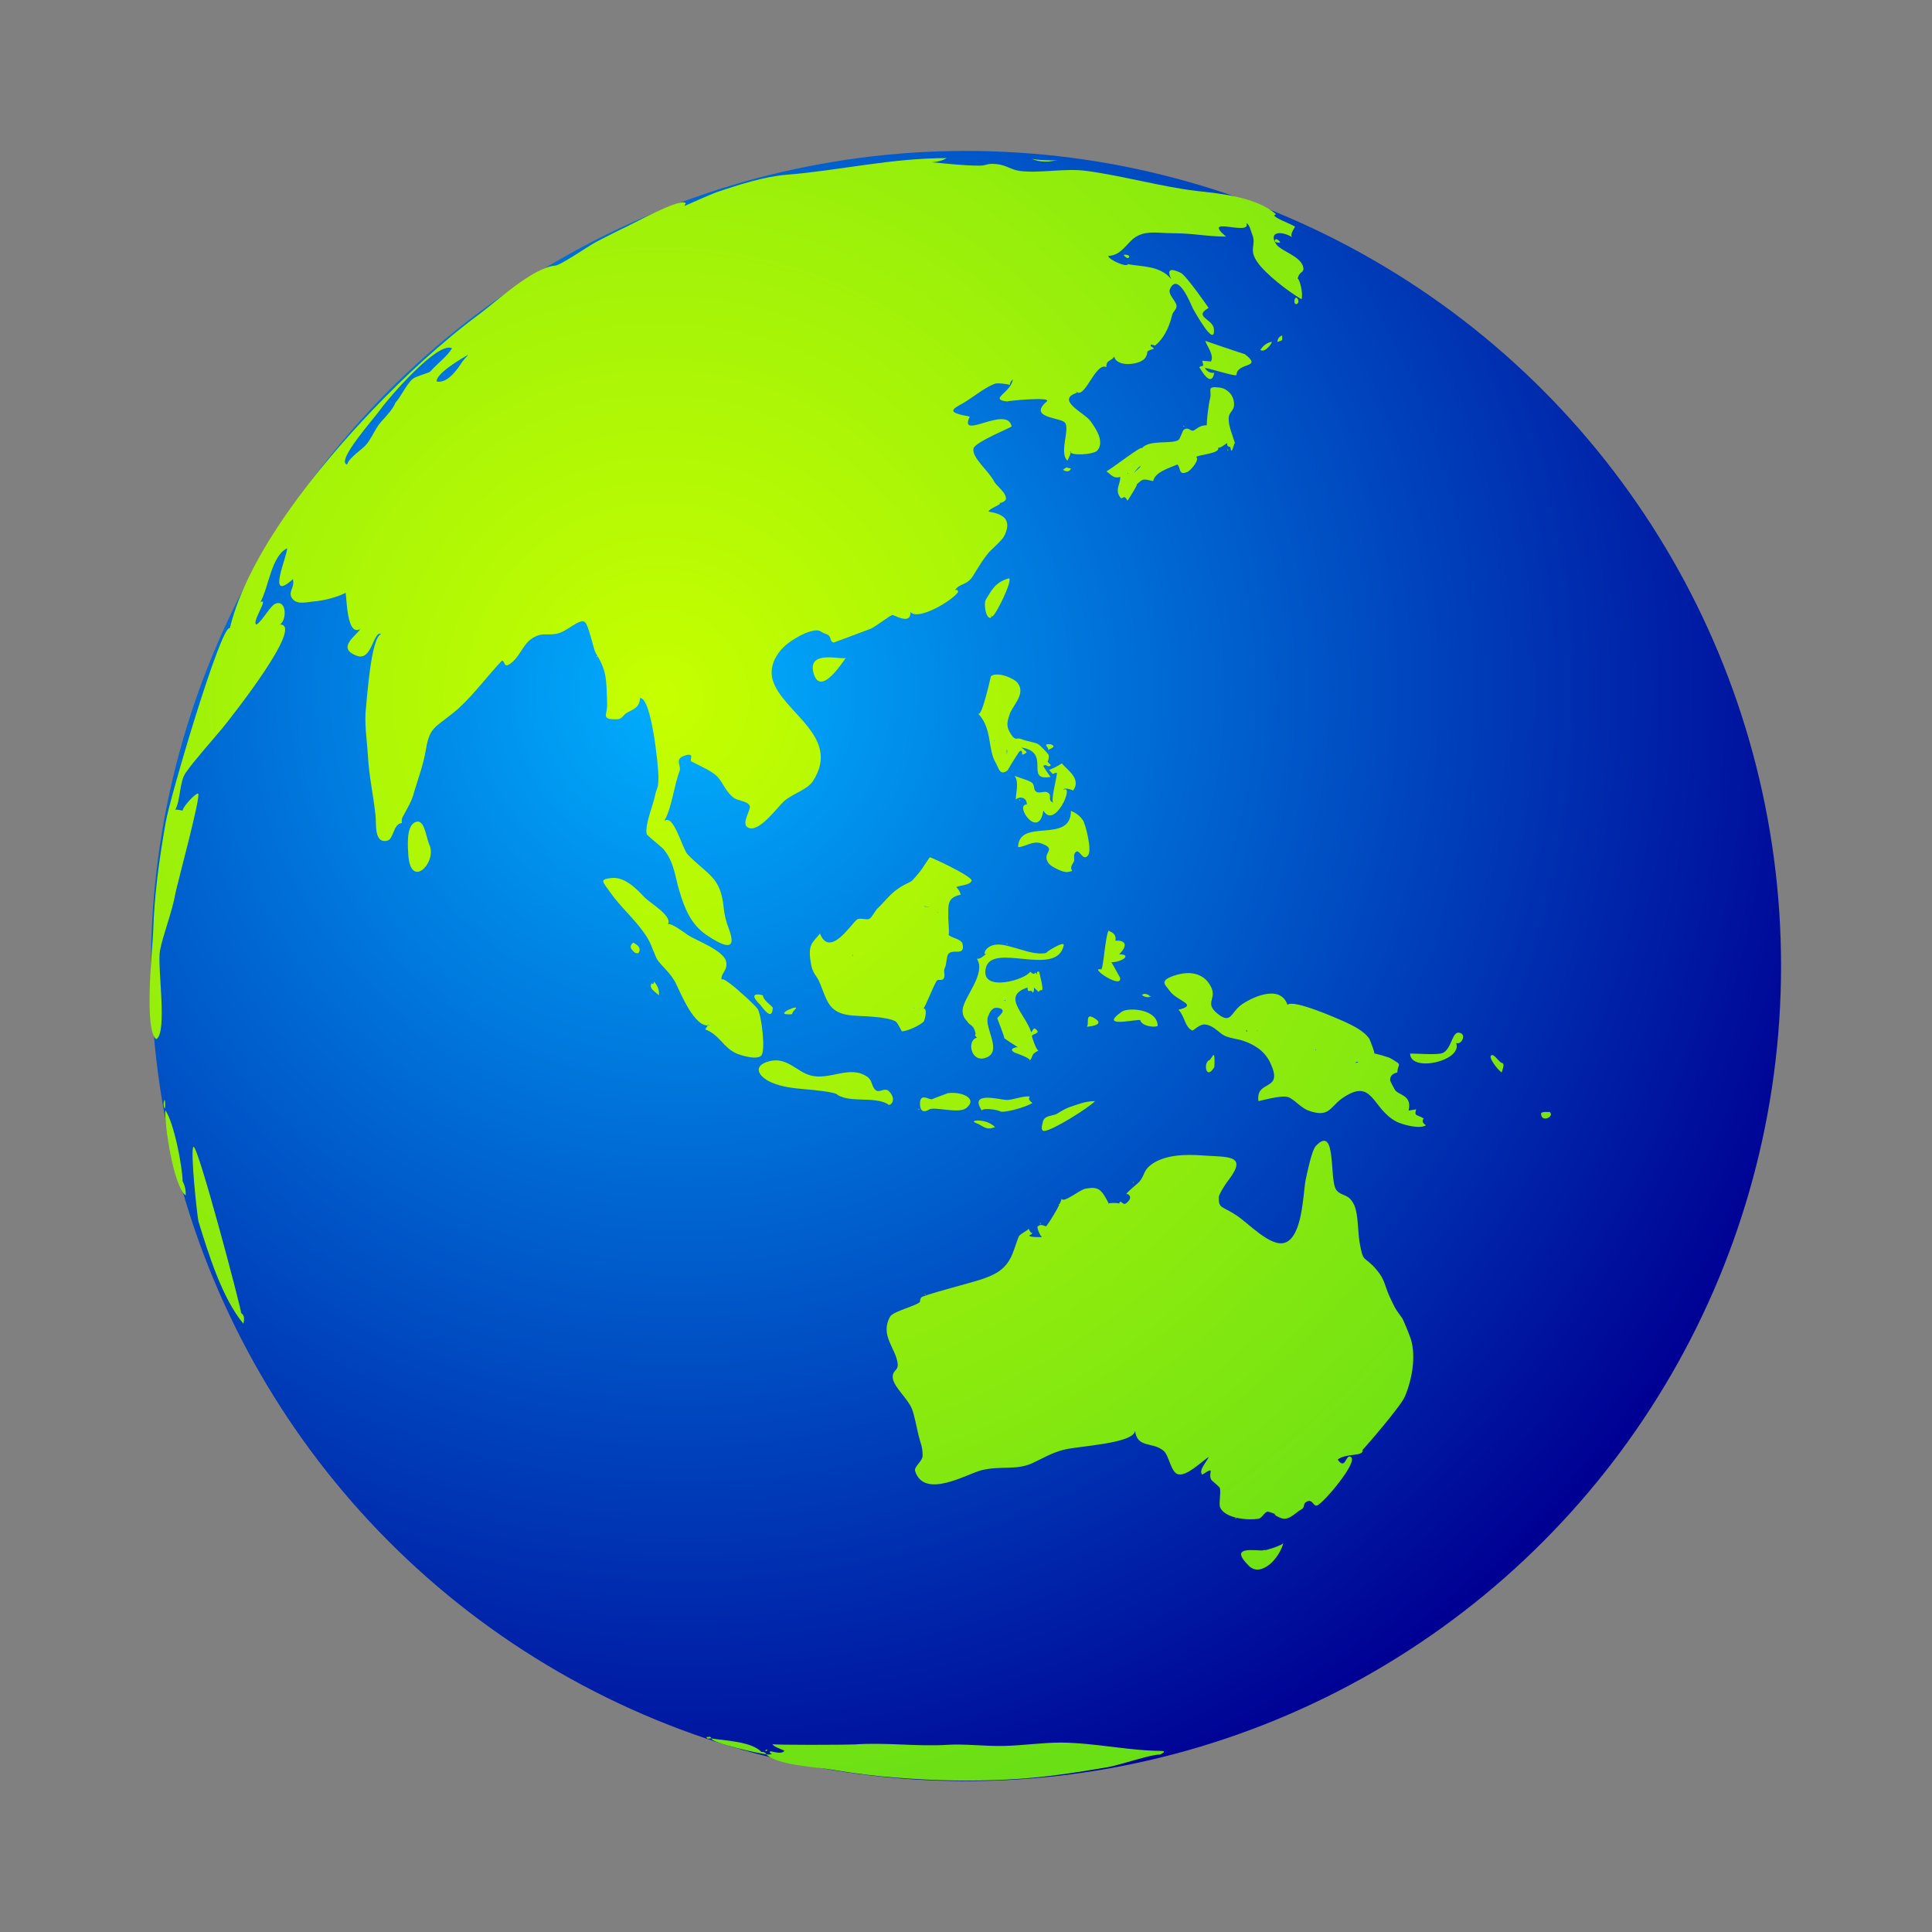 <svg id="Layer_1" enable-background="new 0 0 512 512" height="512" viewBox="0 0 512 512" width="512" xmlns="http://www.w3.org/2000/svg" xmlns:xlink="http://www.w3.org/1999/xlink"><rect x="0" y="0" width="512" height="512" fill="#808080" stroke="none"/><radialGradient id="SVGID_1_" cx="181" cy="183" gradientUnits="userSpaceOnUse" r="319.15"><stop offset="0" stop-color="#00b0ff"/><stop offset="1" stop-color="#000093"/></radialGradient><radialGradient id="SVGID_2_" cx="175" cy="185" gradientUnits="userSpaceOnUse" r="321.179"><stop offset="0" stop-color="#c6ff00"/><stop offset="1" stop-color="#64dd17"/></radialGradient><g><g clip-rule="evenodd" fill-rule="evenodd"><circle cx="256" cy="256" fill="url(#SVGID_1_)" r="216"/><g fill="url(#SVGID_2_)"><path d="m307.8 464c-8.4 0-17.5-2.1-26.5-2.2-5.3 0-10.3.8-15.4.9-4.8.1-10.3-.6-14.9-.3-8 .5-16.4-.7-24.5-.1-2.3.1-21.7.2-21.8-.1.2.7 2.6 1.4 3.2 1.8-.9 1-2.7.2-3.8.1-.2.4 0 .6.5.7-.5.2-1.1.2-1.6.1 3.1 3 14 3.4 18.2 4.2 5.4.9 10.9 1.6 16.4 2 10.1.8 19.4 1 29.3.5 9-.4 18.1-1.8 26.8-3.3 3.3-.6 11.7-3.5 13.7-3.3.3-.2 2-.9.4-1-.9 0 .4.1 0 0z"/><path d="m373.9 354.9c-.4-1.2-2-5.2-2.4-5.7-2-2.7-1.9-2.8-3.2-5.5-1.4-3-1.2-4.5-3.5-7.2-3.4-4-3.5-1.5-4.5-7.3-.5-2.9-.3-7.3-1.4-9.8-1.5-3.3-3.4-2.2-4.8-4.1-1.9-2.8.2-17.5-5.4-11.6-1.1 1.2-2.3 7.2-2.7 9-.7 3.8-.8 14.9-5.4 16.6-3.8 1.4-9.8-5.2-12.9-7.2-3.9-2.6-4.8-1.7-4.7-4.9 0-.6 1.7-3.4 2.6-4.5 5.2-6.8-.3-6-7-6.5-4.2-.3-9.9-.3-13.6 2.5-2 1.5-1.6 2.7-3 4.4-.5.6-2.8 2.3-3.6 3.4.3-.4 2.3.7 0 2.4-.9.7-1.4-1.4-1.9.2 1-.4-3.7-.4-2.6 0-2-4-2.8-4.7-6.2-4.1-1.6.3-5.8 3.9-6.4 2.7-.1 1.4-3.9 7.3-4.1 7.3-.8-.3-1.7-.7-2.3.2.2 1 .6 1.9 1.2 2.7.3-.1-4 .1-3.2-.6.4-.1.6-.3.7-.7-.3.5-.8-.5-1-1-.2.5-1.6 1-2.5 1.9-.3.3-1.4 4.1-2.1 5.5-1.7 3.5-4.2 4.8-8.1 6.1-2.7.9-16 4.3-15.8 4.8-.2.3-.3.7-.3 1.1-.7 1-7.1 2.5-7.9 3.9-2.8 5 1.5 8.3 2 12.5.2 2-1.5 1.6-1.3 3.8.3 2.5 4.2 5.6 5.2 8.5.5 1.4 1.2 4.8 1.6 6.6.6 2.4 1.1 3 1.1 5.5 0 1.4-2.3 2.9-2 4 2.4 7.7 13.9.7 17.7-.2 5-1.2 9 .1 13.3-1.8 2.6-1.2 5.2-2.8 8.4-3.6 3.8-1 18.5-1.6 18.9-5 .6 4.7 4.7 2.8 7.6 5.3 1.4 1.2 1.9 5.7 3.8 6.2 2.3.6 6.3-3.4 8.1-4.6-.3 1.1-2.8 3.5-1.7 4.7 4-2.6 1.1-.1 2.6 1.6-.1-.1 2.1 1.7 2.1 2 .3 1.5-.4 4.3.1 5.2 1.5 2.9 7.4 3.3 10 2.9 1.1-.1 1.6-1.8 2.6-1.9.2 0 2.3.7 1.9.7-.5.1 1.6 1.2 2.5 1.2 1.8-.1 3-1.7 4.5-2.5 1.1-.6.2-1.5 1.5-2.1 1.6-.7 1.6 1.6 2.8 1 1.9-1 10.5-11.2 8.9-12.7-1.5-1.3-1.4 3.7-3.6.6 2.3-1.8 7-.7 6.6-2.6 0 .2 10.3-11.7 11.2-14.1 1.9-4.4 3-10.6 1.6-15.2-.2-.6.4 1.3 0 0z"/><path d="m201.8 464.3c-2.6-2.8-9.7-3-13.3-3.6 0 1.2 13.3 4.2 14.6 4.2-.3-.5-.8-.7-1.3-.6-.4-.4.4.4 0 0z"/><path d="m187.2 460.3c.2.8.8.3 1.3.4-.2-.8-.9-.2-1.3-.4z"/><path d="m308.9 464.4c-.7 1.1 1.1-1.6 0 0 0 .1.1-.1 0 0z"/><path d="m359.9 385.4c-1.3.2 1.4-.2 0 0-.1.1.2 0 0 0z"/><path d="m202.9 464.1c1.2-.4-.3-.7 0 0 .3-.1 0 0 0 0z"/><path d="m48.4 313c-.1-4.1-2.3-15.5-4.6-18.8-.2 4.1 2.2 20.2 5.4 22.6.1-1.3-.2-2.6-.8-3.8-.1-2.2 0 .2 0 0z"/><path d="m43.7 291.8c-.1-1.1-.7 1.2 0 2 .1-.6.1-1.3 0-2 0-.1.1.7 0 0z"/><path d="m280.4 42.5c-2.3 0-4.8 0-7-.4 2.4 1 4.5.8 7 .4-.8 0-4.3.6 0 0z"/><path d="m317.2 49.8c.1-.2-.4.7 0 0 0 0 0 .1 0 0z"/><path d="m327.3 402.4c.6.3.3-.4 0 0 .1 0 0-.1 0 0z"/><path d="m398 281.7c-.8-.3-1.9-2.2-2.6-2.1-1.5.2 1.8 4.3 2.6 4.6 0-.4 1-2.4 0-2.5-.3-.1.6.1 0 0z"/><path d="m410.7 294.7s-2.3-.2-2.3.4c0 2.6 3.7.8 2.3-.4 0 0 .4.3 0 0z"/><path d="m63.9 348c.3-.2-11.3-44.1-12.6-44.1-1 .4 1 18.8 1.3 19.8 2.6 8.5 6.3 20.4 11.9 27.1.3-1.2.3-2.3-.6-2.8.3-.2.2.1 0 0z"/><path d="m327.7 99.4c0-3.5 7.3-1.7 2.1-5.6.3.2-10.6-3.5-10.4-3.5.3 1.2 2.5 3.9 1.5 5.5-.8-.1-1.5-.1-2.3-.2.5 2 .3 1-.8 1.7.1-.1 3.1 6 4 1.5-1.1.1-1.9-.3-2.5-1.3 1.6.2 7.9 2.3 8.4 1.9 0-.6-.1.1 0 0z"/><path d="m276.9 299.7c2.5-.4 11.6-6.1 13.3-7.9-2.6 0-4.9 1-6.5 1.5-1.2.4-2.2 1-3.5 1.8s-3.6.3-3.9 2.5c-.1.4-.7 2.3.6 2.1.9-.1-.3 0 0 0z"/><path d="m265 294.5c.8.6 7-1.1 8.6-2.2-.6-.5-1.2-.9-.7-1.7-1.5-.3-4.8 1-6.2.9-1.9-.1-10-2.4-6.5 2.8.3-.8 4.2-.2 4.8.2.1.1-.4-.2 0 0z"/><path d="m258.7 297.6c2.2 1 2.6 2 5 1.1-2.4-2.5-7.4-1.8-5-1.1 1.1.5-.5-.1 0 0z"/><path d="m326.1 118.6c.3 2.6 1-1.8 1.2-1.1-.6-2-1.7-4.5-1.7-6.5 0-2.2 2-2 1.3-5-.5-2-2.3-3.2-3.8-3.3-3.5-.4-1.9.7-2.4 2.8-.5 2-.9 5.9-.9 7.2-1.6 0-2.2.6-3.3 1.3-1 .6-1.4-1.1-2.8-.1-.3.2-1 2.5-1.4 2.7-1.9 1.2-7.7-.2-9.7 2.2.2-1-8.2 5.6-9.4 6.1 1.4 1 1.9 2 3.7 1.5 0 1.8-1.3 3.2-.3 5s1-1 2.2 1.3c-.1.2 3.3-5.1 2.3-4.2 2-1.8 1.7-1.6 4.5-1 .5-2.4 4.1-3.4 6.4-4.4 1 .8.2 3 2.6 2 1-.4 3.4-3.3 2.4-4 1-.7 6.5-.9 5.8-2.5.5.3 1.8-.8 2.4-1.2-.1 1.3.8.8.9 1.2 0 .3-.1-.3 0 0zm-13.5 4.1c-.3 0-.2-.2 0 0-.1 0 0-.1 0 0zm-13.7 2.8c0-.7.3.5 0 0 0-.1.1 0 0 0zm1.6-.2c.1-.1 1.6-2.1 1.8-1.7-.6.6-1.2 1.2-1.8 1.7.5-.5.6-.6 0 0z"/><path d="m320.6 280.9c-1.8.4-1.1 5.7 1.2 1.9 0 0 .3-3.5-.3-3.2 0 .1-.9 1.3-.9 1.3-.5.1.8-.2 0 0z"/><path d="m290.3 270c-3-2-1.5 1.4-2.3 2.1 0 0 5-.3 2.3-2.1-.3-.2.7.5 0 0z"/><path d="m336.9 90.6c-1.3.3-2.1 1-2.9 2.1 1.2 1.1 3.6-2.3 2.9-2.1z"/><path d="m302.2 270.4c.3 1.4 3.4 2 4.6 1.5 0-4.5-7.7-5-9.5-3.8-6.7 4.7 4.7 1.7 4.9 2.3.1.3-.2-.8 0 0z"/><path d="m339.8 90.2c0-.4 0-.8 0-1.3-.8.3-1.2.8-1.3 1.7.5-.1.9-.3 1.3-.4 0-.3-.4.1 0 0z"/><path d="m305.1 264.1c-.8-.5-1.8-1.1-2.5-.4.8.6 1.6.7 2.5.4-.6-.4-1.1-.1 0 0z"/><path d="m298.9 67.6c-1.4-.3-1.4 0-.2.8.7-.1.8-.4.2-.8-.3-.1.1.1 0 0z"/><path d="m300.2 313.3c.4.5.4-.2 0 0z"/><path d="m280.5 319.1c.5.6.5-.1 0 0 .1.1.1 0 0 0z"/><path d="m275.5 324.1c.4.6.5-.1 0 0 0 .1.1 0 0 0z"/><path d="m245 342.9c.4.6.4-.1 0 0z"/><path d="m387.1 273.8c-2.4-1.1-2.2 4.3-4.9 5.3-1.4.5-6.6.1-8.5.1 0 5.1 14 2 12.2-2.8 1.3.6 2.7-2 1.2-2.6-.2-.1.5.2 0 0z"/><path d="m338.4 63.4c-.4-.2-1 .6-.2.8 1.3.3 1.4 0 .2-.8-.1 0 .2.2 0 0z"/><path d="m377.3 296.4c-1.8-1.1-2.6-.5-2-2.4-.7.1-1.3.2-2 .3 1-4.3-2.9-4-3.7-5.6-.1-.2-1.2-2.1-1.2-2.5 0-1.8 1.9-1.9 1.9-2 .2-2.7 1.6-1.7-1.9-3.8-.3-.2-4.4-1.4-4.3-1.2.6.5-1.1-3.7-1.2-3.9-1.5-2.2-4.6-3.6-6.5-4.5-1.8-.8-13.7-6.1-15.2-4.5-2-5.8-10-1.7-12.4.1-2.7 2.1-2.6 5.2-6.3 2.1-3.2-2.7-.2-3.7-1.4-6.6-1.6-3.7-5.2-4.7-9.1-3.6-5.3 1.5-3.1 2.7-2.1 4.2 2 2.9 7.9 3.7 2.4 5.1 1.7 1.7 1.7 4.7 3.7 5.5.2.1 2-1.8 3.4-1.6 2.6.4 3.5 2.3 5.4 3.1 1.2.5 2.8.7 4.3 1.1 3.1 1 6 2.7 7.5 5.9 3.8 7.9-3.9 4.3-3.1 10.2 0 .1 5.7-1.6 7.7-1.1 1.6.4 3.4 2.8 5.5 3.6 5.5 2 5.7-.8 8.8-3.1 8.3-5.9 7.9 2.3 14.3 5.9 1.3.8 6.5 2.3 8.1 1.1-.9-.5-1.1-1.2-.6-1.8-.6-.4.3.2 0 0zm-63.7-31.1c.1 0 .1 0 0 0 .1.1.1 0 0 0zm19.4 1.5c.1.3-.2-.1 0 0zm-2.6 6.2c0 .1.1.3.1.5-.2-.2-.5-.4-.1-.5zm3 .3c-.2-.1-.3-.2-.3-.3.1.1.2.2.3.3zm15.2 5c0-.4.4 0 0 0 0-.1.1 0 0 0zm10.7 3.4c-.4-.3 1.7-.5 0 0-.2-.1.2-.1 0 0z"/><path d="m173.2 260c-2 1.8.6 2.8 1.4 3.8.2-1.4-.3-2.6-1.4-3.8-1.2 1.2.5.9 0 0z"/><path d="m186.9 272.8c3.9 1.5 4.7 4.8 8.3 6.4 1.5.6 5.2 1.7 6.5.6 1.3-1.2.1-10.8-.9-12.4-.6-.9-4-4-4.9-4.7 1 .8-5.7-5.2-4.5-2.5-.9-2.2 1.7-2.8 1-5.5-.8-2.9-8-5.5-10.1-6.9-1-.7-4.3-3.2-5.3-2.9 1.3-2.1-4.7-5.6-6.1-7-2.1-2.2-5.3-5.7-9-5.2-3.1.4-2.3.8-.1 3.9 2.6 3.7 6.2 6.8 8.8 10.5 1.9 2.6 2.1 4 3.3 6.7 1 2 3.8 3.8 5.3 7 1.1 2.2 4.9 11.7 8.7 10.9-.1-.6-.9 1-1 1.1.1 0 .1-.1 0 0zm2.3-14.2c-.6-.7 0 0 0 0-.1-.1.1-.2 0 0zm5.2 14.6c0-.2 0-.6 0 0 0-.1 0-.1 0 0zm-7.1-13.7c.2 0 .1.1 0 0zm-8.4-3.6c0 .1 0 .1 0 0z"/><path d="m343.6 78.9c-.7-.2-.9 2.2.2 1.6.5-.3.3-1.4-.2-1.6-.1 0 .2.1 0 0z"/><path d="m276.1 262.4c.6 0-.7-4.6-.7-4.9-.5-.1-.7.1-.6.8-.7-1.4-.2.7-1.8-.8-1.1 2.1-13 5.6-11.8-.7 1.3-7.5 18.9 2.5 20.7-6.3.3-1.4-5.4 2.2-4.5 2-2.7.7-6.1-.7-8.4-1.3-2-.5-5.8-2-7.8.6-.5 1.1-.3 1.3.5.8-1.2.7-1.6 1.5-2.8 1.5 2.5 4-3.5 10.1-3.8 13.5-.1 2.1 1.1 2.8 1.3 3.2.6 1 1.6.7 2.1 2.9.2.9-.6.3.4 1.3-2.7.6-1.7 6.5 2.1 5.4 5-1.5-.2-7.9.8-10.9.4-1 1-2.7 2.7-2.4 2.9.5-.3 2.4-.2 2.8.1.3 2.2 5.6 1.8 5.2.3.3 3.6 2.4 3.6 2.4-.5 0-2.7.5-.7 1.5-.2-.1 4.4 1.5 3.9 2.1 1.2-1.6.1-1.5 2.3-2.7-.7-.2-1.8-3.9-1.7-3.7-.3-.8 2.8-.7.8-2.1-.4-.3-.9.9-1 1-1.6-5-8-9.6-1-11.9 0 1.9.9.1 1.4 1.4.3-.4.4-.8.3-1.4 2.2 2.1.6.7 2.1.7zm-10.1 1.3s.1 0 0 0zm.5 1.3c-.1.4-.7.1 0 0 0 .1-.1.1 0 0z"/><path d="m291.8 256.9c-3.5-.7 5.9 5.6 5 2.1.1.3-2-3.7-2.3-4 2.9 0 5.6-2.1 2.1-2.1 2.6-2.6 1.4-3.8-1-3.6.4-2.2-1.7-2.4-1.8-2.7-.9 1.4-1.4 10.4-2 10.3-.2-.1.8.1 0 0z"/><path d="m246.3 294c1.3-.8 7.7 1.2 9.7-.3 3.3-2.5-1-4.5-4.8-4 0 0-3.8 1.4-4.2 1.6-.8.2-3.2-1.8-3.2 1.2 0 1.2.4 2.8 2.5 1.5.3-.2-.9.5 0 0z"/><path d="m243.4 294.2c.6-.4-.1-.5 0 0 .1 0 0-.1 0 0z"/><path d="m325.4 119.5c.3-.4-.3-.7 0 0 .1-.1 0-.1 0 0z"/><path d="m313.9 113c-.3-.4-.6.3 0 0 0-.1-.1 0 0 0z"/><path d="m113.8 223.9c-1-2.3-1.3-7.4-4-5.9-2.2 1.3-1.7 6.6-1.6 8.5.6 9.4 7.7 2 5.6-2.6-.9-1.9.4.9 0 0z"/><path d="m345.4 71.8c.5-3.7-5.8-5-7.2-7.1-2.1-3.2 1.2-3.7 4.3-1.8-.9-.6.7-2.7.7-2.8-.5-.6-7.3-2.9-5-3.3-5.3-4.6-14.7-5.5-21.1-6.2-9.3-1.1-19.5-4-29.1-5.3-5.9-.8-12.4.7-17.7 0-2.4-.3-3.5-1.5-6.1-1.8-2.8-.3-2.6.4-4.7.4-3.8 0-8.4-.5-12.5-.9 1.4-.1 2.7-.4 3.9-1.1-14.9 0-28.5 3.3-42.4 4.4-6.1.5-12.8 2.7-18.5 4.6-1.2.4-8.4 3.6-8.4 3.6-.6-.2.6-.5-.1-.8-2.1-.8-13.2 5.3-15.3 6.3-2.8 1.3-5.2 2.6-8 4-2 1-10 6.6-11.2 6.4-6 .7-15.2 9.3-19.9 12.8-10 7.4-19.9 16.6-28.4 25.5-14.3 15-32.9 37.7-37.8 57.8-2.2-1.4-15.9 44.9-17 51.5-1.7 9.7-3 19.1-3.3 28.8-.2 5-2.5 26 .8 28.6 3.1-1.7.2-19.4 1-23.5.8-4.2 3.2-10.1 4.1-15.2.4-2.2 6.9-26.1 6-26.4-.6-.2-4 3.4-4.1 4.5.2.1-2.2-.5-2-.1 1.5-2.7 1.1-7.4 2.8-9.9 2.3-3.3 6.9-8.4 9.8-11.9 2.5-3.1 21.8-27.5 15.2-27.4 1.8-1.2 1.8-6.4-1-5.6-1.5.4-3.6 4.6-5.2 5.6-1.6-.3 3.5-7.4 1-5.9 2.2-3.9 2.9-12.3 7.1-14.3 0 2.2-5.6 14.6 1.5 8.2.7 2.3-1.7 3.5.1 5.4 1.3 1.4 3.9.6 5.4.5 2.6-.2 6.2-1.1 8.5-2.3.3 1.9.4 11.6 3.8 9.6-.3 1.3-6.7 5-.8 7.1 4 1.5 4.3-6.7 6.4-5.8-2.7 1-3.7 16.9-4 19.4-.5 4.3.2 8.1.5 12.9.3 5.4 1.4 10.2 2 15.6.3 2.2-.5 7.7 3.1 6.9 1.8-.4 1.5-4.4 3.9-4.7-.2-1.4.4-1.8 1.2-3.4 1.2-2.3 1.5-2.7 2.2-5.3.8-2.7 2.2-6.5 2.8-9.9 1.1-6.6 2-6.3 7.2-10.4 4.7-3.7 9-9.7 13.1-14 1 0 .3 2.4 2.6.5 2.5-2.1 3-5 5.7-6.6 2.4-1.4 3.2-.6 6-1s6.1-4.1 7.6-3.2c1.1.6 2.3 7.1 3 8.3 2.9 4.7 2.8 6.7 3 13.6.1 2.7-1.9 4.1 2.8 3.9 1.3-.1 1.4-1.2 2.6-1.8 1.5-.8 3.3-1.4 3.3-3.8 3-.4 4.9 18 4.9 20.9 0 3.4-.5 2.7-1 5.3-.5 2.4-2.7 7.6-2.1 9.9.1.3 4.1 3.5 4.5 4 2.9 3.6 3 7.5 4.2 11.2 1.3 4.4 3 8.6 7 11.4 4.2 2.8 8.6 5.1 6-1.7-.7-1.8-1.1-3.5-1.3-5.3-.8-8.5-4.2-8.7-9.6-14.3-1.4-1.5-3.7-11-6.2-8.8 2-3.3 2.6-9.3 4.1-13.3.5-1.4-1.4-3.1 1.2-4 3.1-1.1 1.3 1.2 1.9 1.5 1.2.6 4.7 2.2 6.2 3.4 2.1 1.6 2.5 4.2 5 6.2 1.2.9 3.7.8 4.3 2.2.4.9-2.4 4.7-.5 5.7 2.9 1.6 7.9-5.5 9.6-7 2.6-2.2 6.1-2.9 7.7-5.4 7.5-11.7-8.1-18.1-10.7-26.6-1.2-3.9 1.2-7.9 4.7-10.3 1.6-1.1 4.2-2.6 6.3-2.9 1.7-.2 1.6.4 2.8.8 2.2.7.9 1.8 2.3 2.4.1 0 8.3-3.1 9.9-3.7 1.2-.5 5-3.5 5.7-3.6.5-.1 4.9 2.8 4.8-.8 2 2.4 11.2-3.1 12.6-5.3 0-.5-.2-.7-.8-.5 1.3-2 3.2-1.1 4.9-4 1.4-2.3 2.5-4.1 3.8-5.7.7-.9 3.7-3.4 4.3-4.6 3.3-6.4-4.2-6.2-4.1-6.6.2-.8 4-2 2.8-2.2.7 0 1.2-.3 1.7-.8.6-1.7-2.4-3.6-3.1-5-1.3-2.6-6-6.3-5.4-8.7.5-1.7 10.2-5.6 10.1-5.8-1.2-5.8-14.3 4-11.1-2.6-6.1-1.1-5-1.8-1.7-3.6 2.4-1.4 5.5-4 8.3-5.1.9-.3 3.3.1 4.1.3-.3-.1.4-1.4.7-1.4-.5 3.5-6.5 5.2-1.5 5.8-.5-.1 12-1.4 10.5 0-5 4.3 3.3 4.2 4.7 5.5 1.7 1.5-1.6 8 .8 10.2-.4.7 1.4-2.6.7-2.5-.2 1.3 6.3.9 7.2-.2 2-2.4-.4-5.8-1.8-7.8-1.6-2.2-9.4-5.6-3.6-7.5-.1-.2-.2-.4-.4-.6 2.3 3.2 5.2-7.7 8.2-6.2-.1-1.9 1.2-1.5 2.1-2.8.6 3 7.2 2.2 8.3.2 1-1.7-.5-1.4 2.2-2.3-.1-.4-1.1-.5-.8-1 .2-.3.8.3 1.2.1 2-1.6 3.6-4.5 4.4-7.9.3-1.2 1.2-1.5 1.2-2.5 0-1.3-2.5-3.1-1.7-4.6 2.1-4.4 5.4 3.9 6.1 5.4.2.3 5.9 10.7 5.5 5.3-.2-2.7-5.6-3.2-1.4-5.6 0 0-6-8.7-7.4-9.3-1.1-.5-4.3-2-2.5 1.7-2.9-3.7-8.1-3.3-11.5-4-.2 1-5.2-1.2-5.2-2.2 3.7 0 5.1-4 7.8-5.3 2.7-1.4 5.7-.7 9-.7 5.8 0 9.3.9 14.4.9-6.8-5.8 6.9.1 5.4-3.6.9.5 1.1 1.9 1.5 2.9 1.3 3.1-1 3.8 1.3 7.3 2.3 3.4 8.4 8 11.8 10 .5-1.1-.3-5-1-5.5.3-1.2.9-1.6 1.5-2 .1-.8-.5.5 0 0zm-231.4 26.7c-.8.5-3.8 1.2-4.6 1.9-1.7 1.4-3.1 4.7-4.6 6.3-.6 1.6-2.1 3.2-3.9 5.2-1.5 1.7-2.4 4.3-4 6.1-1.1 1.2-4.5 3.4-4.9 5.1-3.2-.7 7.3-12.4 8.9-14.7 1.9-2.7 15.1-18.1 18.9-16.1-1.5 2.4-3.9 4-5.8 6.2zm8.5-2.6c-1.2 1.8-3.8 5.8-6.8 5.2-.1-2.2 6.8-6.2 8.4-7.1-.5.6-1.1 1.2-1.6 1.9s.4-.7 0 0z"/><path d="m167.6 251.8c.5.6.7.9 1.6.8.7-1.1.2-2-1.4-2.8-.8.7-.9 1.4-.2 2 .1.3-.6-.8 0 0z"/><path d="m158.1 174.2c.6-.5-.1-.5 0 0 .1-.1 0-.1 0 0z"/><path d="m287 217.4c-.7-1.1-2-2.1-3.2-2.5 0 8.9-13.8 1.7-14 9.6 1.8 0 3.9-1.8 6.1-1 4.7 1.7-.3 2.4 2.1 5.4.6.8 3.8 2.4 4.9 2.2 2.7-.5-.2 0 1.6-2.6.5-.8-.3-1.9.6-2.7 1-1 1.9 2.8 3.3.8 1-1.4-.7-8.1-1.4-9.2-.3-.4.2.3 0 0z"/><path d="m239 273.3c1.7 0 5.3-1.9 5.8-2.6.3-.4 1.1-3.7-.1-3.4.4-.2 2.7-6.1 3.5-7.3.4-.7 1.4.1 1.9-.7.5-.9-.2-2 .3-2.8.4-.7.4-2.6.8-3.5 1.1-1.9 4.6.7 3.9-2.8-.3-1.5-3.3-1.6-3.8-2.6.4 1 0-4.1 0-4.3.1-3.1-.6-5.4 3.3-6.2-.2-.8-.6-1.5-1.2-2 1-.5 3.7-.5 4.1-1.7.3-1.1-10.8-6.3-11.1-6.2-.1 0-2.3 3.5-2.7 3.9-.2.3-1.7 2-2 2.3-1 .7-2 .9-3.7 2.1-2.2 1.5-3.4 3.3-5.4 5.2-.6.5-1.5 2.4-2.2 2.8-.8.4-2.5-.4-3.3.2-1.5 1.1-7.2 10.3-9.8 3.7-2 2.5-3.3 2.8-2.4 7.9.4 2.6 1.5 3.3 2.1 4.6.6 1.2 1.3 3.5 2.1 5.1 2.4 5 7.1 3.9 12.8 4.5 1.3.1 4.6.5 5.6 1.3.4.4 1.5 2.5 1.5 2.5zm5.9-33.1c-.2.2 3.1.3 0 0 .3-.2.4.1 0 0zm-2.8 27c.3-.1.3.2 0 0 .1 0 .1 0 0 0zm1.7 0c.1.1-.4.3 0 0 0 0-.1.1 0 0zm4.6-25.5c.2-.1.4.4 0 0 0 0 .1.1 0 0zm-22.5 11.2c.3 1.1-.2.2 0 0 0 .2-.1.1 0 0zm-1.5 10h.2c-.1 0-.1 0-.2 0zm4.7-6.3c-.1 0-.1 0-.2 0zm6.2 12.6c-.1 0-.1 0-.2-.1.1 0 .2.1.2.1zm9.5-37.6c-.2.2-.6.2 0 0-.1.1-.1 0 0 0z"/><path d="m278.3 197.2c-2.2 0-.3.7-.5 1.6.1-.3 2.7-.9.5-1.6-1.2 0 .3.1 0 0z"/><path d="m283.8 124.1c-1.4 0-.7-.7-2.1.4.7.5 1.8.7 2.1-.4-.1 0-.2.8 0 0z"/><path d="m281.4 202.3c-.7.5-2.9 1.7-3.4 1.7 1.6 1.9.6.8 2.1.8 0 1.2-1.8 7.7-.9 7.9-1.9-.6-.1-1.9-1.6-2.7-.8-.5-2.1.4-3-.2s-.2-1.8-1.3-2.5c-1.2-.7-3-1.1-4.4-1.7 1.2 1.8.3 4.3.3 6.3 1-1 3-.6 2.9 1.3-3.4 0 3.2 9.6 4.4 1.6 3 5.2 8.4-7.1 5.3-5.5.2-.7 2.3 0 2.6.2 2.3-3.2-1.8-5.6-3-7.2-.2.1.1.1 0 0z"/><path d="m270 211.9c.2.5.7 0 0 0 .1.1.1 0 0 0z"/><path d="m270.7 224.8c.3.2-.9-.5 0 0 0 0-.1-.1 0 0z"/><path d="m266.7 250.2c.3.3.5-.5 0 0z"/><path d="m235.3 292.6c.3.8 2.7-.9.3-3.4-1.1-1.1-2.4.4-3.4-.2-1.3-.9-.9-2.6-2.3-3.6-4.7-3.3-9.9 1-15.1-.4-3.7-1-6.2-4.9-10.8-3.8-4.8 1.2-3 4.1.3 5.6 2.9 1.3 6.1 1.6 9.5 1.9 1.3.1 8 .7 8.2 1.5 3.6 2.1 9.6.3 13.3 2.4 0 .1-.3-.2 0 0z"/><path d="m271.6 289.3c-.4-.4.6.8 0 0-.1 0 0 .1 0 0z"/><path d="m261.2 159c-.4.7-.2 4.2 1 4.7.7.2.4-.4.6-.9-.5 3.6 6.4-10.2 4.4-9.5-3.6 1.1-4.5 3.3-6 5.7-.4.8.1-.1 0 0z"/><path d="m259.2 189.1c3.8 3.9 2.5 9.5 4.7 13.1.8 1.3 1 3.6 3.2 1.9-.2.1 3-5 2.5-4.1.4-.8 1.3-1.9 1.3 0 .5-.1.9-.3 1.2-.7-.5-.4-.9-.8-1.4-1.2 8.1 1.3.6 9 7.7 7.8.1.1-2.1-2.9-1.9-3 1.1-.5 1 .7 2-.1-.2-.3-.7-.7-.9-1 .1.1.5-1.1.3-1.6.2-.2-2-2.4-2.5-2.8-.8-.7-3.3-.9-4.6-1.5-1.5-.6-1.6.6-2.8-1.2-1.5-2.2-1.1-3.4-.4-5.5.8-2.3 4.3-5.3 2.1-8.2-1-1.3-5.4-3.1-7.1-1.8 0-.1-2.4 11.1-3.4 9.9.9.9 0 0 0 0zm4.3 7v.4c-.1-.2-.1-.3 0-.4zm3.3 3.9c0-.4.3-1 0-1.4v1.4c0-.1.5-.4 0 0z"/><path d="m202.2 263.8c0-.1-4.6-1.3-.8 2.4.5.5 3.2 4.8 3.4.9 0-.4-2.6-2-2.6-3.3 0-.9 0 .9 0 0z"/><path d="m208.8 268.8c1.8.1.6-.1 1.9-1.3 1.7-1.6-5.4 1.3-1.9 1.3z"/><path d="m224.2 174.3c-.6.8-10.4-2.4-8.6 4.1 1.8 6.4 7.6-2.8 8.6-4.1.3-.4-.4.4 0 0z"/><path d="m335.1 410.9c-2.6.1-9.7-1.4-4.1 4.1 3.2 3.1 8.1-2 9.1-6.1-.4.7-4.2 1.8-5 2-1.7 0 1.3-.3 0 0z"/></g></g></g></svg>